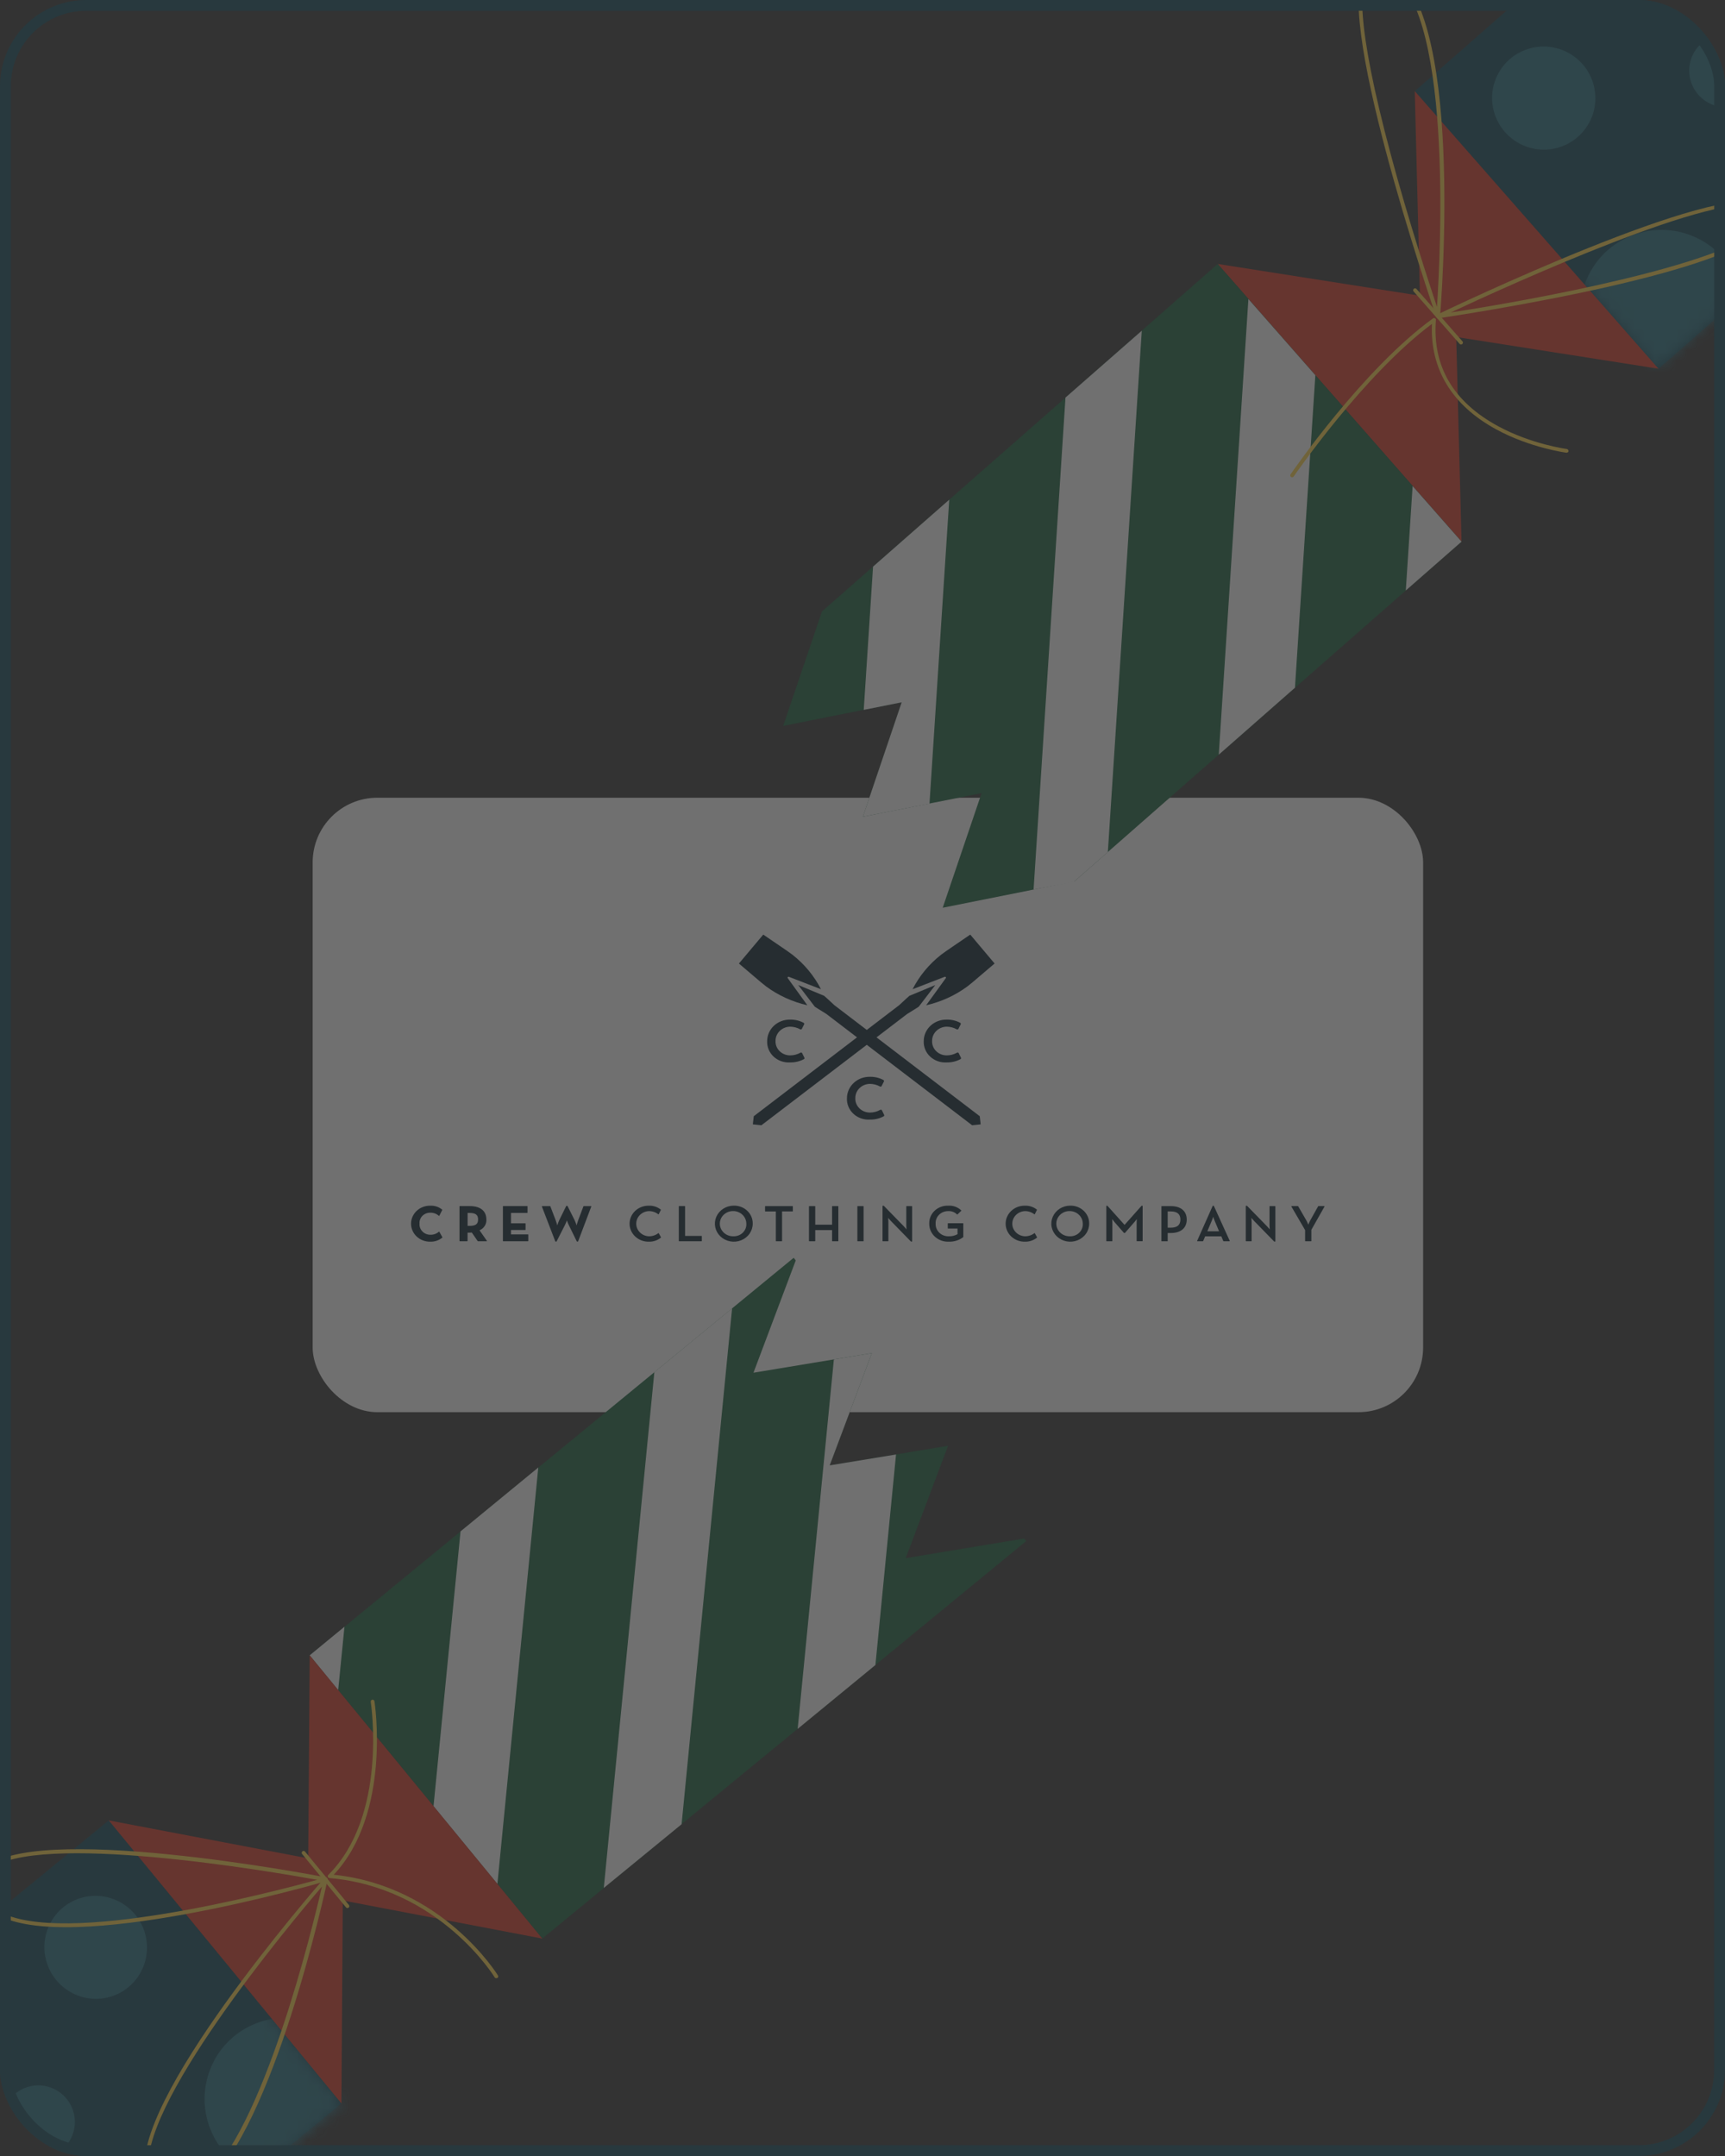 <svg width="160" height="200" viewBox="0 0 160 200" fill="none" xmlns="http://www.w3.org/2000/svg">
<rect x="0" y="0" width="160" height="200" fill="#333333" stroke="none"/>
<g opacity="0.3">
<g clip-path="url(#clip0_12508_6474)">
<g clip-path="url(#clip1_12508_6474)">
<rect x="29" y="74" width="103" height="57" rx="6" fill="white"/>
<g clip-path="url(#clip2_12508_6474)">
<path d="M73.16 90.609L76.147 91.763C75.518 90.532 74.62 89.445 73.513 88.573C73.201 88.335 72.881 88.118 72.302 87.725C71.977 87.506 71.486 87.171 70.813 86.709C70.809 86.706 70.805 86.705 70.8 86.704C70.797 86.705 70.794 86.705 70.79 86.707C70.787 86.708 70.785 86.71 70.782 86.712L68.552 89.364C68.548 89.368 68.546 89.374 68.546 89.379C68.546 89.385 68.548 89.39 68.552 89.394C69.156 89.904 69.597 90.281 69.918 90.556C70.447 91.01 70.739 91.258 71.05 91.498C72.183 92.337 73.491 92.935 74.886 93.253L73.057 90.725V90.72C73.052 90.708 73.05 90.694 73.051 90.681C73.053 90.668 73.058 90.655 73.066 90.644C73.075 90.631 73.088 90.62 73.103 90.613C73.118 90.607 73.135 90.605 73.152 90.608L73.16 90.609Z" fill="#081F2C"/>
<path d="M90.87 90.556C91.265 90.219 91.666 89.875 92.236 89.394C92.24 89.39 92.243 89.385 92.243 89.379C92.244 89.374 92.242 89.368 92.239 89.364L90.008 86.712C90.004 86.708 89.999 86.706 89.993 86.705C89.988 86.704 89.982 86.705 89.977 86.709C89.307 87.17 88.815 87.504 88.488 87.725C87.909 88.12 87.59 88.335 87.278 88.573C86.17 89.445 85.272 90.533 84.644 91.765L87.636 90.609H87.641C87.646 90.608 87.651 90.608 87.656 90.609C87.67 90.609 87.684 90.612 87.697 90.619C87.71 90.626 87.72 90.635 87.728 90.647C87.736 90.658 87.741 90.671 87.742 90.684C87.744 90.697 87.742 90.71 87.737 90.723L87.731 90.731L85.904 93.253C87.299 92.935 88.606 92.337 89.739 91.498C90.05 91.26 90.341 91.01 90.87 90.556Z" fill="#081F2C"/>
<path d="M90.876 103.553C90.876 103.55 90.875 103.547 90.874 103.545C90.873 103.542 90.871 103.54 90.868 103.539L81.299 96.231L84.13 94.069C84.222 94.005 84.853 93.618 84.88 93.602L85.213 93.39L86.751 91.38L84.351 92.376L84.063 92.633C83.913 92.772 83.419 93.23 83.405 93.242L80.396 95.54L77.386 93.241C77.371 93.228 76.88 92.77 76.727 92.63L76.44 92.375L74.04 91.378L75.578 93.388L75.911 93.601C75.938 93.617 76.569 94.003 76.659 94.067L79.491 96.229L69.922 103.539C69.918 103.542 69.915 103.547 69.914 103.553L69.83 104.28C69.829 104.286 69.831 104.292 69.835 104.296C69.839 104.3 69.844 104.303 69.85 104.304L70.615 104.384C70.621 104.384 70.626 104.382 70.63 104.379L80.396 96.922L90.161 104.379C90.165 104.382 90.171 104.384 90.176 104.384L90.939 104.304C90.944 104.303 90.95 104.3 90.953 104.296C90.955 104.294 90.957 104.291 90.958 104.289C90.959 104.286 90.959 104.283 90.959 104.28L90.876 103.553Z" fill="#081F2C"/>
<path d="M89.128 98.11L88.922 97.69C88.914 97.673 88.901 97.659 88.885 97.649C88.868 97.639 88.849 97.633 88.83 97.633C88.806 97.633 88.782 97.64 88.761 97.653C88.474 97.816 88.145 97.902 87.811 97.901C87.628 97.902 87.448 97.868 87.28 97.8C87.112 97.733 86.96 97.634 86.833 97.509C86.706 97.384 86.607 97.236 86.542 97.073C86.477 96.911 86.448 96.738 86.455 96.564C86.45 96.218 86.59 95.884 86.843 95.636C87.096 95.388 87.442 95.245 87.806 95.24C88.135 95.242 88.459 95.327 88.743 95.485C88.761 95.493 88.781 95.497 88.8 95.497C88.822 95.498 88.842 95.493 88.86 95.482C88.878 95.472 88.892 95.456 88.901 95.438V95.434L89.103 95.031C89.111 95.019 89.117 95.006 89.119 94.991C89.122 94.977 89.121 94.963 89.117 94.948C89.112 94.932 89.103 94.918 89.092 94.905C89.081 94.892 89.066 94.882 89.05 94.874C88.675 94.676 88.251 94.576 87.821 94.584C87.543 94.577 87.267 94.623 87.008 94.72C86.749 94.816 86.513 94.961 86.314 95.145C86.114 95.33 85.956 95.55 85.847 95.794C85.738 96.037 85.681 96.299 85.68 96.564C85.666 96.832 85.712 97.1 85.814 97.349C85.916 97.599 86.073 97.825 86.274 98.013C86.474 98.201 86.714 98.347 86.978 98.44C87.242 98.533 87.523 98.572 87.804 98.554C88.245 98.565 88.68 98.465 89.067 98.263C89.082 98.258 89.097 98.25 89.108 98.239C89.12 98.228 89.129 98.215 89.135 98.2C89.141 98.185 89.143 98.17 89.142 98.154C89.141 98.139 89.136 98.124 89.128 98.11Z" fill="#081F2C"/>
<path d="M74.607 98.11L74.4 97.69C74.392 97.673 74.379 97.659 74.363 97.649C74.347 97.639 74.328 97.633 74.308 97.633C74.284 97.633 74.26 97.64 74.24 97.653C73.952 97.816 73.624 97.902 73.289 97.901C73.107 97.902 72.926 97.868 72.758 97.8C72.59 97.733 72.438 97.634 72.311 97.509C72.184 97.384 72.085 97.236 72.02 97.073C71.956 96.911 71.926 96.738 71.933 96.564C71.928 96.218 72.068 95.884 72.321 95.636C72.574 95.388 72.92 95.245 73.284 95.24C73.613 95.242 73.937 95.327 74.222 95.485C74.24 95.493 74.259 95.497 74.279 95.497C74.3 95.498 74.321 95.493 74.338 95.482C74.356 95.472 74.37 95.456 74.379 95.438V95.434L74.581 95.031C74.589 95.019 74.595 95.006 74.597 94.991C74.599 94.977 74.599 94.963 74.595 94.948C74.59 94.932 74.581 94.917 74.57 94.905C74.558 94.892 74.544 94.882 74.528 94.874C74.153 94.676 73.729 94.576 73.299 94.584C73.021 94.577 72.745 94.623 72.486 94.72C72.227 94.816 71.991 94.961 71.791 95.145C71.592 95.329 71.433 95.55 71.324 95.794C71.216 96.037 71.159 96.299 71.157 96.564C71.144 96.832 71.189 97.1 71.291 97.349C71.394 97.599 71.55 97.825 71.751 98.013C71.952 98.201 72.192 98.347 72.456 98.44C72.719 98.533 73.001 98.572 73.282 98.554C73.722 98.565 74.158 98.465 74.545 98.263C74.561 98.258 74.575 98.25 74.587 98.239C74.598 98.228 74.608 98.215 74.613 98.2C74.619 98.186 74.622 98.17 74.621 98.154C74.619 98.139 74.615 98.124 74.607 98.11Z" fill="#081F2C"/>
<path d="M82.007 103.414L81.801 102.995C81.793 102.978 81.78 102.963 81.764 102.953C81.747 102.943 81.728 102.938 81.709 102.937C81.685 102.938 81.661 102.944 81.641 102.956C81.353 103.12 81.025 103.206 80.69 103.206C80.507 103.206 80.327 103.172 80.159 103.105C79.99 103.037 79.838 102.938 79.712 102.813C79.585 102.688 79.486 102.54 79.421 102.378C79.356 102.215 79.326 102.042 79.334 101.869C79.329 101.522 79.468 101.189 79.722 100.94C79.975 100.692 80.321 100.55 80.684 100.544C81.014 100.546 81.337 100.631 81.622 100.789C81.64 100.797 81.66 100.802 81.68 100.802C81.7 100.803 81.721 100.797 81.739 100.787C81.756 100.776 81.77 100.76 81.778 100.742V100.738L81.981 100.336C81.989 100.324 81.994 100.31 81.997 100.296C81.999 100.282 81.998 100.267 81.994 100.253C81.99 100.237 81.981 100.222 81.969 100.209C81.958 100.197 81.944 100.186 81.928 100.179C81.552 99.98 81.128 99.88 80.698 99.888C80.421 99.882 80.144 99.928 79.885 100.024C79.626 100.12 79.39 100.265 79.191 100.45C78.991 100.634 78.832 100.854 78.724 101.098C78.615 101.342 78.558 101.604 78.557 101.869C78.543 102.136 78.589 102.404 78.692 102.654C78.795 102.903 78.952 103.129 79.153 103.317C79.353 103.505 79.594 103.65 79.858 103.743C80.122 103.836 80.403 103.875 80.684 103.857C81.125 103.868 81.561 103.767 81.947 103.565C81.962 103.56 81.976 103.552 81.987 103.541C81.999 103.53 82.007 103.517 82.013 103.503C82.019 103.488 82.021 103.473 82.02 103.458C82.019 103.442 82.014 103.427 82.007 103.414Z" fill="#081F2C"/>
<path d="M95.984 114.402C95.981 114.395 95.974 114.39 95.966 114.387C95.958 114.386 95.95 114.387 95.943 114.392C95.693 114.586 95.38 114.689 95.058 114.683C94.744 114.668 94.448 114.538 94.231 114.321C94.014 114.103 93.894 113.815 93.894 113.515C93.894 113.216 94.014 112.928 94.231 112.71C94.448 112.493 94.744 112.363 95.058 112.348C95.378 112.343 95.69 112.447 95.937 112.642C95.941 112.645 95.945 112.646 95.949 112.647C95.953 112.648 95.958 112.648 95.962 112.647C95.97 112.645 95.977 112.64 95.981 112.633L96.177 112.241C96.18 112.235 96.181 112.229 96.18 112.224C96.178 112.218 96.175 112.212 96.171 112.208C95.861 111.958 95.463 111.828 95.058 111.845C94.825 111.841 94.594 111.882 94.378 111.964C94.162 112.046 93.966 112.169 93.8 112.324C93.634 112.48 93.502 112.665 93.412 112.869C93.322 113.074 93.276 113.293 93.276 113.515C93.276 113.737 93.322 113.956 93.412 114.161C93.502 114.365 93.634 114.55 93.8 114.706C93.966 114.861 94.162 114.984 94.378 115.066C94.594 115.148 94.825 115.189 95.058 115.185C95.469 115.197 95.87 115.062 96.183 114.808C96.188 114.804 96.192 114.799 96.193 114.793C96.194 114.787 96.193 114.78 96.19 114.775L95.984 114.402Z" fill="#081F2C"/>
<path d="M44.477 114.127C44.679 114.043 44.849 113.9 44.962 113.72C45.076 113.54 45.128 113.331 45.112 113.121C45.112 112.332 44.553 111.882 43.579 111.882H42.649C42.641 111.882 42.634 111.885 42.628 111.89C42.623 111.896 42.62 111.903 42.62 111.91V115.116C42.62 115.12 42.621 115.123 42.622 115.126C42.624 115.13 42.626 115.133 42.628 115.135C42.631 115.138 42.634 115.14 42.638 115.141C42.641 115.143 42.645 115.143 42.649 115.143H43.34C43.347 115.143 43.354 115.14 43.36 115.135C43.365 115.13 43.368 115.123 43.368 115.116V114.346H43.577C43.639 114.346 43.7 114.342 43.761 114.334L44.306 115.13C44.309 115.134 44.313 115.137 44.317 115.14C44.321 115.142 44.326 115.143 44.331 115.143H45.134C45.137 115.143 45.141 115.143 45.145 115.141C45.148 115.14 45.151 115.138 45.154 115.135C45.157 115.133 45.159 115.13 45.16 115.126C45.162 115.123 45.163 115.12 45.163 115.116C45.163 115.112 45.162 115.108 45.16 115.104C45.158 115.101 45.156 115.098 45.153 115.095L44.477 114.127ZM43.372 112.517H43.561C44.11 112.517 44.344 112.698 44.344 113.121C44.344 113.545 44.124 113.717 43.561 113.717H43.372V112.517Z" fill="#081F2C"/>
<path d="M48.972 114.509H47.397V114.101H48.719C48.727 114.101 48.735 114.098 48.74 114.093C48.745 114.088 48.748 114.081 48.748 114.073V113.507C48.748 113.5 48.745 113.493 48.74 113.488C48.734 113.483 48.727 113.48 48.719 113.48H47.397V112.515H48.903C48.91 112.515 48.918 112.512 48.923 112.506C48.928 112.501 48.931 112.494 48.931 112.487V111.91C48.931 111.907 48.931 111.903 48.929 111.9C48.928 111.896 48.926 111.893 48.923 111.89C48.92 111.888 48.917 111.886 48.914 111.884C48.91 111.883 48.907 111.882 48.903 111.882H46.676C46.668 111.882 46.661 111.885 46.656 111.891C46.65 111.896 46.647 111.903 46.647 111.91V115.116C46.647 115.123 46.65 115.13 46.656 115.135C46.661 115.14 46.668 115.143 46.676 115.143H48.972C48.98 115.143 48.987 115.14 48.992 115.135C48.998 115.13 49.001 115.123 49.001 115.116V114.536C49.001 114.532 49 114.529 48.999 114.525C48.997 114.522 48.995 114.519 48.992 114.517C48.99 114.514 48.987 114.512 48.983 114.511C48.98 114.509 48.976 114.509 48.972 114.509Z" fill="#081F2C"/>
<path d="M54.816 111.884H54.143C54.137 111.884 54.131 111.886 54.126 111.89C54.121 111.893 54.118 111.898 54.116 111.903L53.631 113.19C53.575 113.338 53.513 113.549 53.479 113.672C53.431 113.507 53.37 113.346 53.298 113.19L52.64 111.874C52.638 111.869 52.634 111.865 52.629 111.862C52.624 111.86 52.619 111.858 52.614 111.858H52.545C52.54 111.858 52.534 111.859 52.529 111.862C52.525 111.865 52.521 111.869 52.519 111.874L51.871 113.19C51.798 113.346 51.737 113.507 51.69 113.672C51.655 113.549 51.594 113.338 51.538 113.19L51.047 111.903C51.045 111.897 51.042 111.893 51.037 111.889C51.032 111.886 51.027 111.884 51.021 111.884H50.289C50.284 111.884 50.279 111.886 50.275 111.888C50.271 111.89 50.267 111.893 50.265 111.897C50.262 111.9 50.261 111.904 50.26 111.908C50.259 111.913 50.26 111.917 50.261 111.921L51.505 115.155C51.507 115.161 51.51 115.165 51.515 115.169C51.52 115.172 51.526 115.174 51.532 115.174H51.601C51.606 115.174 51.612 115.172 51.617 115.17C51.621 115.167 51.625 115.162 51.627 115.158L52.414 113.612C52.475 113.489 52.543 113.311 52.581 113.21C52.627 113.347 52.681 113.481 52.743 113.612L53.499 115.158C53.502 115.163 53.505 115.167 53.51 115.17C53.515 115.173 53.52 115.174 53.526 115.174H53.595C53.601 115.174 53.607 115.172 53.612 115.169C53.617 115.165 53.62 115.161 53.622 115.155L54.844 111.921C54.846 111.917 54.846 111.913 54.846 111.908C54.845 111.904 54.843 111.9 54.841 111.897C54.838 111.893 54.834 111.89 54.83 111.887C54.825 111.885 54.821 111.884 54.816 111.884Z" fill="#081F2C"/>
<path d="M65.069 114.65H63.544V111.91C63.544 111.903 63.541 111.896 63.535 111.89C63.53 111.885 63.522 111.882 63.515 111.882H62.99C62.983 111.882 62.975 111.885 62.97 111.891C62.965 111.896 62.962 111.903 62.962 111.91V115.116C62.962 115.123 62.965 115.13 62.97 115.135C62.975 115.14 62.983 115.143 62.99 115.143H65.069C65.076 115.143 65.084 115.14 65.089 115.135C65.095 115.13 65.098 115.123 65.098 115.116V114.677C65.098 114.674 65.097 114.67 65.096 114.667C65.094 114.663 65.092 114.66 65.089 114.658C65.087 114.655 65.084 114.653 65.08 114.652C65.076 114.651 65.073 114.65 65.069 114.65Z" fill="#081F2C"/>
<path d="M68.057 111.84C67.71 111.842 67.371 111.941 67.084 112.125C66.796 112.31 66.572 112.571 66.439 112.877C66.308 113.183 66.274 113.519 66.342 113.843C66.41 114.167 66.578 114.464 66.824 114.698C67.07 114.931 67.382 115.09 67.723 115.154C68.063 115.218 68.416 115.185 68.736 115.058C69.057 114.931 69.331 114.717 69.523 114.442C69.716 114.167 69.819 113.844 69.819 113.513C69.823 113.292 69.781 113.072 69.694 112.866C69.607 112.661 69.477 112.475 69.312 112.319C69.148 112.162 68.952 112.039 68.736 111.957C68.52 111.875 68.289 111.835 68.057 111.84ZM68.057 114.683C67.812 114.695 67.568 114.636 67.358 114.514C67.148 114.393 66.981 114.214 66.878 114.001C66.776 113.788 66.743 113.551 66.783 113.32C66.823 113.089 66.936 112.875 67.105 112.705C67.275 112.535 67.493 112.418 67.734 112.368C67.974 112.318 68.224 112.338 68.453 112.425C68.681 112.512 68.876 112.662 69.014 112.856C69.152 113.05 69.226 113.279 69.226 113.513C69.235 113.664 69.211 113.815 69.156 113.957C69.101 114.099 69.017 114.229 68.907 114.339C68.798 114.449 68.666 114.536 68.519 114.595C68.373 114.654 68.216 114.684 68.057 114.683Z" fill="#081F2C"/>
<path d="M73.511 111.884H70.992C70.984 111.884 70.977 111.887 70.971 111.893C70.966 111.898 70.962 111.905 70.962 111.912V112.351C70.962 112.355 70.963 112.358 70.965 112.362C70.966 112.365 70.968 112.368 70.971 112.371C70.974 112.373 70.977 112.375 70.981 112.377C70.984 112.378 70.988 112.379 70.992 112.379H71.962V115.119C71.962 115.126 71.965 115.133 71.971 115.138C71.976 115.143 71.983 115.146 71.991 115.146H72.511C72.518 115.146 72.526 115.143 72.531 115.138C72.536 115.133 72.539 115.126 72.539 115.119V112.376H73.511C73.514 112.376 73.518 112.375 73.522 112.373C73.525 112.372 73.528 112.37 73.531 112.367C73.533 112.365 73.535 112.362 73.537 112.358C73.538 112.355 73.539 112.352 73.539 112.348V111.909C73.538 111.903 73.535 111.896 73.53 111.892C73.525 111.887 73.518 111.885 73.511 111.884Z" fill="#081F2C"/>
<path d="M77.731 111.884H77.206C77.199 111.884 77.191 111.887 77.186 111.893C77.18 111.898 77.177 111.905 77.177 111.912V113.61H75.617V111.912C75.617 111.905 75.614 111.898 75.609 111.893C75.603 111.887 75.596 111.884 75.588 111.884H75.064C75.056 111.884 75.049 111.887 75.043 111.893C75.038 111.898 75.035 111.905 75.035 111.912V115.118C75.035 115.122 75.035 115.125 75.037 115.129C75.039 115.132 75.041 115.135 75.043 115.138C75.046 115.14 75.049 115.142 75.053 115.143C75.056 115.145 75.06 115.145 75.064 115.145H75.588C75.596 115.145 75.603 115.143 75.608 115.137C75.614 115.132 75.617 115.125 75.617 115.118V114.109H77.177V115.118C77.177 115.125 77.181 115.132 77.186 115.137C77.191 115.143 77.199 115.145 77.206 115.145H77.731C77.735 115.145 77.738 115.145 77.742 115.143C77.745 115.142 77.749 115.14 77.751 115.138C77.754 115.135 77.756 115.132 77.758 115.129C77.759 115.125 77.76 115.122 77.76 115.118V111.91C77.76 111.903 77.756 111.897 77.751 111.892C77.745 111.887 77.738 111.884 77.731 111.884Z" fill="#081F2C"/>
<path d="M79.552 111.884H80.072C80.079 111.884 80.087 111.887 80.092 111.892C80.097 111.897 80.1 111.904 80.1 111.911V115.118C80.1 115.125 80.097 115.132 80.092 115.137C80.087 115.142 80.079 115.145 80.072 115.145H79.552C79.544 115.145 79.537 115.142 79.531 115.137C79.526 115.132 79.523 115.125 79.523 115.118V111.91C79.523 111.903 79.527 111.897 79.532 111.892C79.538 111.887 79.545 111.884 79.552 111.884Z" fill="#081F2C"/>
<path d="M84.574 111.884H84.091C84.087 111.884 84.084 111.885 84.08 111.887C84.076 111.888 84.073 111.89 84.071 111.893C84.068 111.895 84.066 111.898 84.065 111.902C84.063 111.905 84.062 111.909 84.062 111.912V113.675C84.062 113.789 84.076 113.946 84.086 114.045C84.021 113.967 83.916 113.844 83.835 113.76L81.978 111.858C81.972 111.853 81.964 111.849 81.956 111.849H81.887C81.883 111.849 81.879 111.85 81.876 111.851C81.872 111.853 81.869 111.855 81.866 111.858C81.864 111.86 81.862 111.863 81.86 111.867C81.859 111.87 81.858 111.874 81.858 111.877V115.116C81.858 115.123 81.861 115.13 81.867 115.135C81.872 115.14 81.879 115.143 81.887 115.143H82.372C82.38 115.143 82.387 115.14 82.392 115.135C82.398 115.13 82.401 115.123 82.401 115.116V113.348C82.4 113.224 82.391 113.1 82.377 112.976C82.443 113.054 82.548 113.176 82.633 113.263L84.489 115.167C84.491 115.17 84.494 115.172 84.498 115.174C84.502 115.176 84.506 115.176 84.51 115.176H84.574C84.582 115.176 84.589 115.173 84.594 115.168C84.6 115.163 84.603 115.156 84.603 115.149V111.91C84.602 111.903 84.599 111.897 84.594 111.892C84.588 111.887 84.581 111.884 84.574 111.884Z" fill="#081F2C"/>
<path d="M89.324 113.471H87.939C87.935 113.471 87.932 113.472 87.928 113.473C87.925 113.474 87.921 113.476 87.919 113.479C87.916 113.481 87.914 113.484 87.912 113.488C87.911 113.491 87.91 113.494 87.91 113.498V113.937C87.91 113.94 87.911 113.944 87.912 113.947C87.914 113.951 87.916 113.954 87.919 113.956C87.921 113.959 87.925 113.961 87.928 113.962C87.932 113.963 87.935 113.964 87.939 113.964H88.814V114.488C88.571 114.623 88.293 114.691 88.011 114.683C87.848 114.69 87.685 114.664 87.532 114.608C87.38 114.552 87.242 114.466 87.126 114.356C87.011 114.246 86.92 114.114 86.861 113.969C86.802 113.823 86.776 113.668 86.783 113.513C86.774 113.362 86.797 113.211 86.852 113.07C86.906 112.928 86.99 112.798 87.1 112.689C87.209 112.58 87.34 112.493 87.486 112.434C87.632 112.376 87.789 112.346 87.947 112.347C88.099 112.338 88.251 112.361 88.393 112.414C88.534 112.467 88.662 112.549 88.767 112.655C88.772 112.66 88.78 112.663 88.788 112.663C88.796 112.663 88.803 112.66 88.808 112.655L89.16 112.32C89.165 112.315 89.168 112.308 89.168 112.301C89.168 112.294 89.165 112.288 89.16 112.283C89.003 112.13 88.813 112.012 88.604 111.936C88.394 111.86 88.17 111.829 87.946 111.844C87.714 111.836 87.482 111.874 87.266 111.954C87.049 112.035 86.853 112.158 86.688 112.314C86.523 112.47 86.394 112.657 86.309 112.863C86.223 113.069 86.183 113.289 86.19 113.511C86.186 113.737 86.231 113.961 86.322 114.17C86.413 114.378 86.548 114.567 86.719 114.724C86.89 114.88 87.092 115.002 87.314 115.081C87.537 115.16 87.773 115.195 88.01 115.183C88.492 115.199 88.963 115.052 89.341 114.766C89.344 114.764 89.346 114.76 89.347 114.757C89.349 114.753 89.35 114.75 89.35 114.746V113.498C89.35 113.491 89.347 113.485 89.343 113.48C89.338 113.475 89.331 113.471 89.324 113.471Z" fill="#081F2C"/>
<path d="M99.265 111.84C98.918 111.841 98.579 111.94 98.291 112.124C98.003 112.309 97.779 112.57 97.647 112.876C97.515 113.182 97.48 113.518 97.549 113.842C97.617 114.166 97.784 114.464 98.03 114.697C98.276 114.931 98.589 115.09 98.929 115.154C99.269 115.218 99.622 115.185 99.943 115.058C100.263 114.931 100.537 114.717 100.73 114.442C100.923 114.167 101.025 113.844 101.025 113.513C101.03 113.292 100.988 113.072 100.901 112.867C100.814 112.662 100.684 112.475 100.52 112.319C100.355 112.163 100.159 112.04 99.944 111.958C99.728 111.875 99.498 111.835 99.265 111.84ZM99.265 114.683C99.02 114.695 98.776 114.636 98.566 114.514C98.356 114.393 98.189 114.214 98.086 114.001C97.984 113.788 97.951 113.551 97.991 113.32C98.032 113.089 98.144 112.875 98.313 112.705C98.483 112.535 98.702 112.418 98.942 112.368C99.182 112.318 99.432 112.338 99.661 112.425C99.889 112.512 100.085 112.662 100.222 112.856C100.36 113.05 100.434 113.279 100.434 113.513C100.443 113.664 100.419 113.815 100.364 113.957C100.31 114.1 100.225 114.229 100.115 114.339C100.006 114.449 99.874 114.536 99.728 114.595C99.582 114.654 99.424 114.684 99.265 114.683Z" fill="#081F2C"/>
<path d="M105.955 111.849H105.901C105.896 111.849 105.892 111.85 105.889 111.852C105.885 111.853 105.881 111.856 105.879 111.859L104.307 113.626L102.721 111.859C102.718 111.856 102.715 111.853 102.711 111.852C102.707 111.85 102.703 111.849 102.699 111.849H102.645C102.637 111.849 102.63 111.852 102.624 111.857C102.619 111.863 102.616 111.87 102.616 111.877V115.116C102.616 115.12 102.617 115.123 102.618 115.127C102.62 115.13 102.622 115.133 102.625 115.135C102.627 115.138 102.631 115.14 102.634 115.141C102.638 115.143 102.641 115.143 102.645 115.143H103.145C103.153 115.143 103.16 115.14 103.165 115.135C103.171 115.13 103.174 115.123 103.174 115.116V113.452C103.174 113.34 103.166 113.188 103.16 113.087C103.221 113.172 103.319 113.302 103.4 113.394L104.246 114.365C104.248 114.368 104.252 114.37 104.256 114.372C104.26 114.374 104.264 114.375 104.268 114.375H104.327C104.331 114.375 104.335 114.374 104.339 114.372C104.343 114.37 104.346 114.368 104.349 114.365L105.195 113.394C105.283 113.296 105.365 113.194 105.44 113.087C105.434 113.186 105.427 113.339 105.427 113.449V115.114C105.427 115.117 105.428 115.121 105.429 115.124C105.43 115.128 105.432 115.131 105.435 115.133C105.438 115.136 105.441 115.138 105.444 115.139C105.448 115.14 105.452 115.141 105.455 115.141H105.955C105.963 115.141 105.97 115.138 105.975 115.133C105.981 115.128 105.984 115.121 105.984 115.114V111.877C105.984 111.874 105.983 111.87 105.982 111.867C105.98 111.863 105.978 111.86 105.976 111.857C105.973 111.855 105.97 111.853 105.966 111.851C105.963 111.85 105.959 111.849 105.955 111.849Z" fill="#081F2C"/>
<path d="M108.602 111.884H107.756C107.748 111.884 107.74 111.887 107.735 111.893C107.729 111.898 107.726 111.905 107.726 111.912V115.118C107.726 115.122 107.727 115.125 107.728 115.129C107.73 115.132 107.732 115.135 107.735 115.138C107.738 115.14 107.741 115.142 107.744 115.143C107.748 115.145 107.752 115.145 107.756 115.145H108.28C108.288 115.145 108.295 115.142 108.3 115.137C108.305 115.132 108.308 115.125 108.308 115.118V114.38H108.601C109.524 114.38 110.075 113.913 110.075 113.131C110.075 112.348 109.525 111.884 108.602 111.884ZM108.308 112.376H108.584C109.191 112.376 109.486 112.623 109.486 113.131C109.486 113.639 109.191 113.886 108.584 113.886H108.308V112.376Z" fill="#081F2C"/>
<path d="M112.566 111.849H112.507C112.501 111.849 112.495 111.851 112.49 111.854C112.486 111.857 112.482 111.861 112.48 111.866L111.04 115.105C111.038 115.109 111.037 115.113 111.038 115.118C111.038 115.123 111.04 115.127 111.042 115.131C111.045 115.135 111.049 115.138 111.053 115.14C111.057 115.142 111.062 115.143 111.067 115.143H111.571C111.577 115.143 111.583 115.142 111.587 115.139C111.592 115.136 111.596 115.131 111.598 115.126L111.782 114.69H113.282L113.466 115.126C113.469 115.131 113.472 115.135 113.477 115.139C113.482 115.142 113.487 115.143 113.493 115.143H114.037C114.042 115.143 114.047 115.142 114.051 115.14C114.056 115.138 114.059 115.135 114.062 115.131C114.064 115.127 114.065 115.122 114.065 115.118C114.065 115.113 114.064 115.109 114.062 115.105L112.589 111.865C112.587 111.861 112.584 111.857 112.579 111.855C112.575 111.852 112.571 111.85 112.566 111.849ZM113.072 114.218H111.985L112.39 113.256C112.443 113.13 112.489 113.001 112.528 112.87C112.56 112.971 112.614 113.133 112.669 113.256L113.072 114.218Z" fill="#081F2C"/>
<path d="M118.266 111.884H117.781C117.773 111.885 117.766 111.888 117.761 111.893C117.755 111.898 117.752 111.905 117.752 111.912V113.675C117.752 113.789 117.766 113.946 117.776 114.045C117.711 113.967 117.607 113.844 117.525 113.76L115.669 111.86C115.667 111.857 115.663 111.855 115.66 111.854C115.656 111.852 115.652 111.851 115.649 111.851H115.579C115.571 111.851 115.564 111.855 115.559 111.86C115.553 111.865 115.55 111.872 115.55 111.879V115.118C115.55 115.125 115.553 115.132 115.559 115.137C115.564 115.143 115.571 115.145 115.579 115.145H116.064C116.071 115.145 116.079 115.142 116.084 115.137C116.089 115.132 116.092 115.125 116.092 115.118V113.348C116.092 113.223 116.079 113.073 116.069 112.976C116.135 113.054 116.24 113.176 116.325 113.263L118.18 115.167C118.182 115.17 118.186 115.172 118.19 115.174C118.193 115.175 118.197 115.176 118.201 115.176H118.266C118.274 115.176 118.281 115.173 118.286 115.168C118.292 115.163 118.295 115.156 118.295 115.149V111.91C118.294 111.903 118.291 111.897 118.286 111.892C118.28 111.887 118.273 111.884 118.266 111.884Z" fill="#081F2C"/>
<path d="M122.853 111.896C122.85 111.892 122.847 111.889 122.842 111.886C122.838 111.884 122.833 111.882 122.828 111.882H122.288C122.283 111.882 122.278 111.883 122.274 111.886C122.269 111.889 122.266 111.892 122.263 111.897L121.526 113.217C121.46 113.345 121.401 113.476 121.349 113.61C121.3 113.475 121.241 113.344 121.172 113.217L120.41 111.897C120.407 111.892 120.403 111.889 120.399 111.886C120.394 111.884 120.389 111.882 120.384 111.882H119.806C119.8 111.882 119.795 111.884 119.791 111.886C119.787 111.888 119.783 111.892 119.78 111.896C119.778 111.9 119.776 111.905 119.776 111.909C119.776 111.914 119.778 111.919 119.78 111.923L121.053 114.109V115.116C121.053 115.123 121.056 115.13 121.061 115.135C121.066 115.14 121.074 115.143 121.081 115.143H121.607C121.614 115.143 121.621 115.14 121.627 115.135C121.632 115.13 121.635 115.123 121.635 115.116V114.08L122.854 111.923C122.856 111.919 122.857 111.914 122.857 111.909C122.856 111.905 122.855 111.9 122.853 111.896Z" fill="#081F2C"/>
<path d="M40.752 114.267C40.75 114.263 40.747 114.26 40.744 114.258C40.74 114.255 40.736 114.254 40.732 114.253C40.728 114.252 40.724 114.252 40.72 114.252C40.716 114.253 40.712 114.255 40.709 114.258C40.601 114.353 40.475 114.428 40.336 114.476C40.198 114.525 40.051 114.547 39.904 114.541C39.767 114.54 39.631 114.512 39.505 114.459C39.38 114.405 39.267 114.328 39.175 114.232C39.082 114.135 39.011 114.022 38.966 113.898C38.921 113.775 38.903 113.644 38.913 113.513C38.902 113.383 38.919 113.252 38.964 113.128C39.008 113.005 39.079 112.891 39.173 112.795C39.266 112.699 39.379 112.623 39.505 112.571C39.631 112.519 39.767 112.493 39.904 112.494C40.201 112.486 40.489 112.591 40.705 112.786C40.708 112.789 40.712 112.791 40.717 112.792C40.721 112.794 40.726 112.794 40.73 112.793C40.735 112.792 40.739 112.79 40.743 112.787C40.746 112.785 40.749 112.781 40.751 112.777L41.019 112.244C41.022 112.239 41.022 112.233 41.021 112.227C41.02 112.221 41.017 112.216 41.012 112.212C40.708 111.956 40.312 111.825 39.907 111.845C39.675 111.841 39.444 111.882 39.227 111.964C39.011 112.046 38.815 112.169 38.649 112.324C38.483 112.48 38.352 112.665 38.262 112.87C38.172 113.074 38.126 113.293 38.126 113.515C38.126 113.737 38.172 113.956 38.262 114.161C38.352 114.365 38.483 114.55 38.649 114.706C38.815 114.861 39.011 114.984 39.227 115.066C39.444 115.148 39.675 115.189 39.907 115.185C40.317 115.197 40.716 115.062 41.027 114.807C41.032 114.803 41.035 114.797 41.036 114.791C41.038 114.785 41.037 114.779 41.034 114.773L40.752 114.267Z" fill="#081F2C"/>
<path d="M61.104 114.402C61.1 114.395 61.093 114.39 61.085 114.387C61.077 114.386 61.069 114.387 61.062 114.392C60.812 114.586 60.499 114.689 60.177 114.683C59.862 114.668 59.567 114.538 59.35 114.321C59.133 114.103 59.013 113.815 59.013 113.515C59.013 113.216 59.133 112.928 59.35 112.71C59.567 112.493 59.862 112.363 60.177 112.348C60.498 112.343 60.81 112.447 61.057 112.642C61.06 112.645 61.064 112.647 61.068 112.647C61.072 112.648 61.077 112.648 61.081 112.647C61.085 112.646 61.089 112.644 61.092 112.642C61.096 112.639 61.098 112.636 61.1 112.633L61.297 112.241C61.299 112.235 61.3 112.229 61.298 112.224C61.297 112.218 61.294 112.212 61.289 112.208C60.98 111.958 60.582 111.828 60.177 111.845C59.944 111.841 59.713 111.882 59.497 111.964C59.281 112.046 59.084 112.169 58.919 112.324C58.753 112.48 58.621 112.665 58.531 112.869C58.441 113.074 58.395 113.293 58.395 113.515C58.395 113.737 58.441 113.956 58.531 114.161C58.621 114.365 58.753 114.55 58.919 114.706C59.084 114.861 59.281 114.984 59.497 115.066C59.713 115.148 59.944 115.189 60.177 115.185C60.588 115.197 60.989 115.062 61.302 114.808C61.307 114.804 61.31 114.799 61.312 114.793C61.313 114.787 61.312 114.781 61.309 114.775L61.104 114.402Z" fill="#081F2C"/>
</g>
<path d="M175.232 -30.168L131.219 8.466L153.823 34.218L197.836 -4.416L175.232 -30.168Z" fill="#0F4758"/>
<mask id="mask0_12508_6474" style="mask-type:luminance" maskUnits="userSpaceOnUse" x="131" y="-30" width="67" height="65">
<path d="M153.717 34.081L197.582 -4.063L175.134 -29.76L131.257 8.376L153.717 34.081Z" fill="white"/>
</mask>
<g mask="url(#mask0_12508_6474)">
<path d="M147.364 11.448C148.658 9.147 147.836 6.231 145.529 4.934C143.222 3.637 140.303 4.451 139.01 6.751C137.717 9.052 138.539 11.968 140.846 13.265C143.153 14.562 146.071 13.748 147.364 11.448Z" fill="#267182"/>
<path d="M163.048 8.227C163.965 6.595 163.38 4.526 161.742 3.604C160.104 2.683 158.032 3.26 157.114 4.891C156.197 6.523 156.781 8.593 158.42 9.514C160.058 10.435 162.13 9.859 163.048 8.227Z" fill="#267182"/>
<path d="M160.733 32.585C162.774 28.954 161.475 24.35 157.831 22.301C154.187 20.253 149.578 21.536 147.537 25.166C145.496 28.797 146.795 33.401 150.439 35.45C154.083 37.498 158.692 36.215 160.733 32.585Z" fill="#267182"/>
</g>
<path d="M112.945 24.484L131.705 27.43L131.223 8.452L153.83 34.206L135.069 31.26L135.563 50.245L112.945 24.484Z" fill="#DD3826"/>
<path d="M76.244 56.713L72.638 67.343L83.636 65.147L80.037 75.765L91.046 73.576L87.44 84.206L99.653 81.76L135.563 50.245L112.945 24.484L76.244 56.713Z" fill="#17603B"/>
<path d="M99.578 81.824L102.757 79.039L105.905 30.678L98.827 36.88L95.868 82.516L99.578 81.824Z" fill="white"/>
<path d="M120.112 63.797L122.004 34.806L115.794 27.739L113.045 70.007L120.112 63.797Z" fill="white"/>
<path d="M131.025 45.086L130.393 54.777L135.563 50.245L131.025 45.086Z" fill="white"/>
<path d="M88.046 46.353L80.979 52.562L80.115 65.85L83.635 65.147L80.037 75.765L86.214 74.548L88.046 46.353Z" fill="white"/>
<path d="M135.631 31.915C135.555 31.979 135.445 31.971 135.381 31.895L131.117 27.035C131.054 26.959 131.061 26.85 131.137 26.786C131.213 26.722 131.322 26.73 131.386 26.806L135.65 31.666C135.714 31.741 135.706 31.851 135.631 31.915Z" fill="#FFD449"/>
<path d="M133.504 29.489C133.504 29.489 133.444 29.53 133.406 29.538C133.319 29.545 133.24 29.492 133.225 29.416C132.813 28.222 123.265 0.277 126.79 -2.997C127.221 -3.396 127.829 -3.447 128.58 -3.124C135.933 0.038 133.667 28.171 133.569 29.368C133.569 29.417 133.538 29.462 133.504 29.489ZM127.053 -2.755C127.053 -2.755 127.046 -2.744 127.038 -2.732C126.076 -1.836 125.647 1.859 129.024 14.419C130.649 20.476 132.581 26.345 133.284 28.472C133.608 23.591 134.85 -0.033 128.439 -2.792C127.839 -3.047 127.39 -3.037 127.053 -2.755Z" fill="#FFD449"/>
<path d="M163.271 21.573C161.397 23.218 156.601 24.918 148.947 26.652C141.3 28.375 133.489 29.511 133.413 29.526C133.326 29.534 133.247 29.48 133.221 29.397C133.195 29.314 133.237 29.227 133.316 29.182C134.382 28.668 159.411 16.673 163.55 18.957C163.924 19.159 164.13 19.461 164.171 19.865C164.233 20.432 163.933 21.001 163.282 21.581L163.271 21.573ZM134.544 28.989C142.687 27.748 159.317 24.609 163.064 21.32C163.598 20.842 163.879 20.374 163.823 19.895C163.786 19.608 163.64 19.411 163.383 19.255C159.874 17.327 139.511 26.667 134.563 28.986L134.544 28.989Z" fill="#FFD449"/>
<path d="M145.418 41.956C145.418 41.956 145.331 42.012 145.278 41.993C145.248 41.989 141.934 41.553 138.779 39.83C134.681 37.606 132.633 34.232 132.819 30.046C126.481 34.777 120.059 44.107 119.998 44.198C119.945 44.277 119.832 44.299 119.752 44.246C119.673 44.193 119.651 44.08 119.704 44.001C119.772 43.899 126.422 34.23 132.915 29.536C132.975 29.495 133.043 29.491 133.1 29.529C133.156 29.567 133.198 29.628 133.182 29.699C132.857 33.972 134.792 37.27 138.935 39.525C142.045 41.218 145.298 41.646 145.328 41.65C145.419 41.661 145.487 41.756 145.486 41.854C145.475 41.896 145.464 41.937 145.418 41.956Z" fill="#FFD449"/>
<path d="M28.725 153.556L50.3 179.833L95.19 142.957L94.995 142.718L84.015 144.537L87.937 134.116L76.957 135.936L80.867 125.52L69.887 127.34L73.809 116.919L73.615 116.68L28.725 153.556Z" fill="#17603B"/>
<path d="M10.092 168.859L-34.806 205.729L-13.234 231.998L31.663 195.128L10.092 168.859Z" fill="#0F4758"/>
<mask id="mask1_12508_6474" style="mask-type:luminance" maskUnits="userSpaceOnUse" x="-35" y="168" width="67" height="64">
<path d="M31.707 195.213L-13.123 231.959L-34.649 205.557L10.186 168.824L31.707 195.213Z" fill="white"/>
</mask>
<g mask="url(#mask1_12508_6474)">
<path d="M10.812 185.014C13.212 183.951 14.292 181.133 13.223 178.719C12.154 176.304 9.341 175.209 6.941 176.272C4.54 177.335 3.461 180.154 4.53 182.568C5.599 184.982 8.411 186.077 10.812 185.014Z" fill="#267182"/>
<path d="M4.938 199.933C6.643 199.178 7.411 197.178 6.653 195.467C5.895 193.755 3.898 192.979 2.193 193.734C0.488 194.489 -0.279 196.489 0.479 198.2C1.236 199.912 3.233 200.688 4.938 199.933Z" fill="#267182"/>
<path d="M29.568 201.655C33.366 199.973 35.075 195.514 33.384 191.695C31.693 187.875 27.242 186.143 23.444 187.825C19.645 189.507 17.937 193.966 19.628 197.785C21.319 201.604 25.769 203.337 29.568 201.655Z" fill="#267182"/>
</g>
<path d="M31.367 156.787L31.951 150.901L28.725 153.556L31.367 156.787Z" fill="white"/>
<path d="M40.21 167.552L46.135 174.764L49.928 136.133L42.716 142.058L40.21 167.552Z" fill="white"/>
<path d="M56.003 175.136L63.221 169.223L67.906 121.364L60.693 127.29L56.003 175.136Z" fill="white"/>
<path d="M28.725 153.556L28.587 172.389L10.087 168.868L31.669 195.127L31.795 176.299L50.3 179.833L28.725 153.556Z" fill="#DD3826"/>
<path d="M32.338 176.96C32.262 177.023 32.154 177.012 32.091 176.936L28.024 171.987C27.961 171.912 27.972 171.804 28.048 171.741C28.123 171.678 28.232 171.689 28.295 171.764L32.361 176.713C32.424 176.789 32.413 176.897 32.338 176.96Z" fill="#FFD449"/>
<path d="M30.308 174.477C30.308 174.477 30.271 174.493 30.246 174.504C29.278 174.785 6.349 181.407 -0.286 177.596C-1.198 177.07 -1.776 176.365 -1.983 175.497C-2.186 174.671 -2.009 173.972 -1.468 173.393C2.781 168.912 29.124 173.937 30.238 174.153C30.317 174.163 30.38 174.238 30.382 174.311C30.38 174.371 30.359 174.424 30.315 174.459L30.308 174.477ZM-0.992 173.434C-1.08 173.502 -1.15 173.577 -1.22 173.653C-1.684 174.139 -1.826 174.719 -1.647 175.422C-1.454 176.193 -0.939 176.822 -0.109 177.296C5.755 180.666 25.394 175.486 29.424 174.381C25.107 173.604 3.365 169.865 -0.992 173.434Z" fill="#FFD449"/>
<path d="M18.974 202.682C18.679 202.916 18.386 203.12 18.093 203.294C17.119 203.829 16.159 203.929 15.231 203.601C14.334 203.275 13.764 202.656 13.534 201.769C11.829 195.183 29.324 175.089 30.071 174.242C30.116 174.177 30.214 174.164 30.291 174.204C30.367 174.244 30.4 174.318 30.378 174.401C30.163 175.383 25.355 197.479 18.985 202.707L18.974 202.682ZM29.873 174.994C27.058 178.278 12.367 195.831 13.871 201.663C14.07 202.447 14.553 202.971 15.357 203.251C16.195 203.544 17.058 203.457 17.933 202.966C18.206 202.816 18.488 202.617 18.758 202.394C24.411 197.75 28.986 178.828 29.867 174.982L29.873 174.994Z" fill="#FFD449"/>
<path d="M46.15 183.472C46.15 183.472 46.138 183.477 46.126 183.482C46.039 183.521 45.931 183.51 45.88 183.429C45.842 183.342 40.732 175.104 30.562 174.216C30.502 174.214 30.437 174.168 30.41 174.106C30.382 174.045 30.41 173.973 30.448 173.927C35.997 168.413 34.406 157.981 34.387 157.872C34.373 157.774 34.438 157.687 34.535 157.673C34.633 157.66 34.72 157.724 34.734 157.821C34.753 157.931 36.321 168.21 30.957 173.908C41.071 174.969 46.134 183.168 46.185 183.249C46.223 183.336 46.219 183.426 46.15 183.472Z" fill="#FFD449"/>
<path d="M73.986 160.38L81.198 154.454L83.111 134.924L76.957 135.936L80.867 125.52L77.345 126.105L73.986 160.38Z" fill="white"/>
</g>
</g>
<rect x="0.5" y="0.5" width="159" height="199" rx="7.5" stroke="#0C4758"/>
</g>
<defs>
<clipPath id="clip0_12508_6474">
<rect width="160" height="200" rx="8" fill="white"/>
</clipPath>
<clipPath id="clip1_12508_6474">
<rect width="323.183" height="379.309" fill="white" transform="translate(-86 163.089) rotate(-62.662)"/>
</clipPath>
<clipPath id="clip2_12508_6474">
<rect width="84.713" height="28.514" fill="white" transform="translate(38.143 86.704)"/>
</clipPath>
</defs>
</svg>
